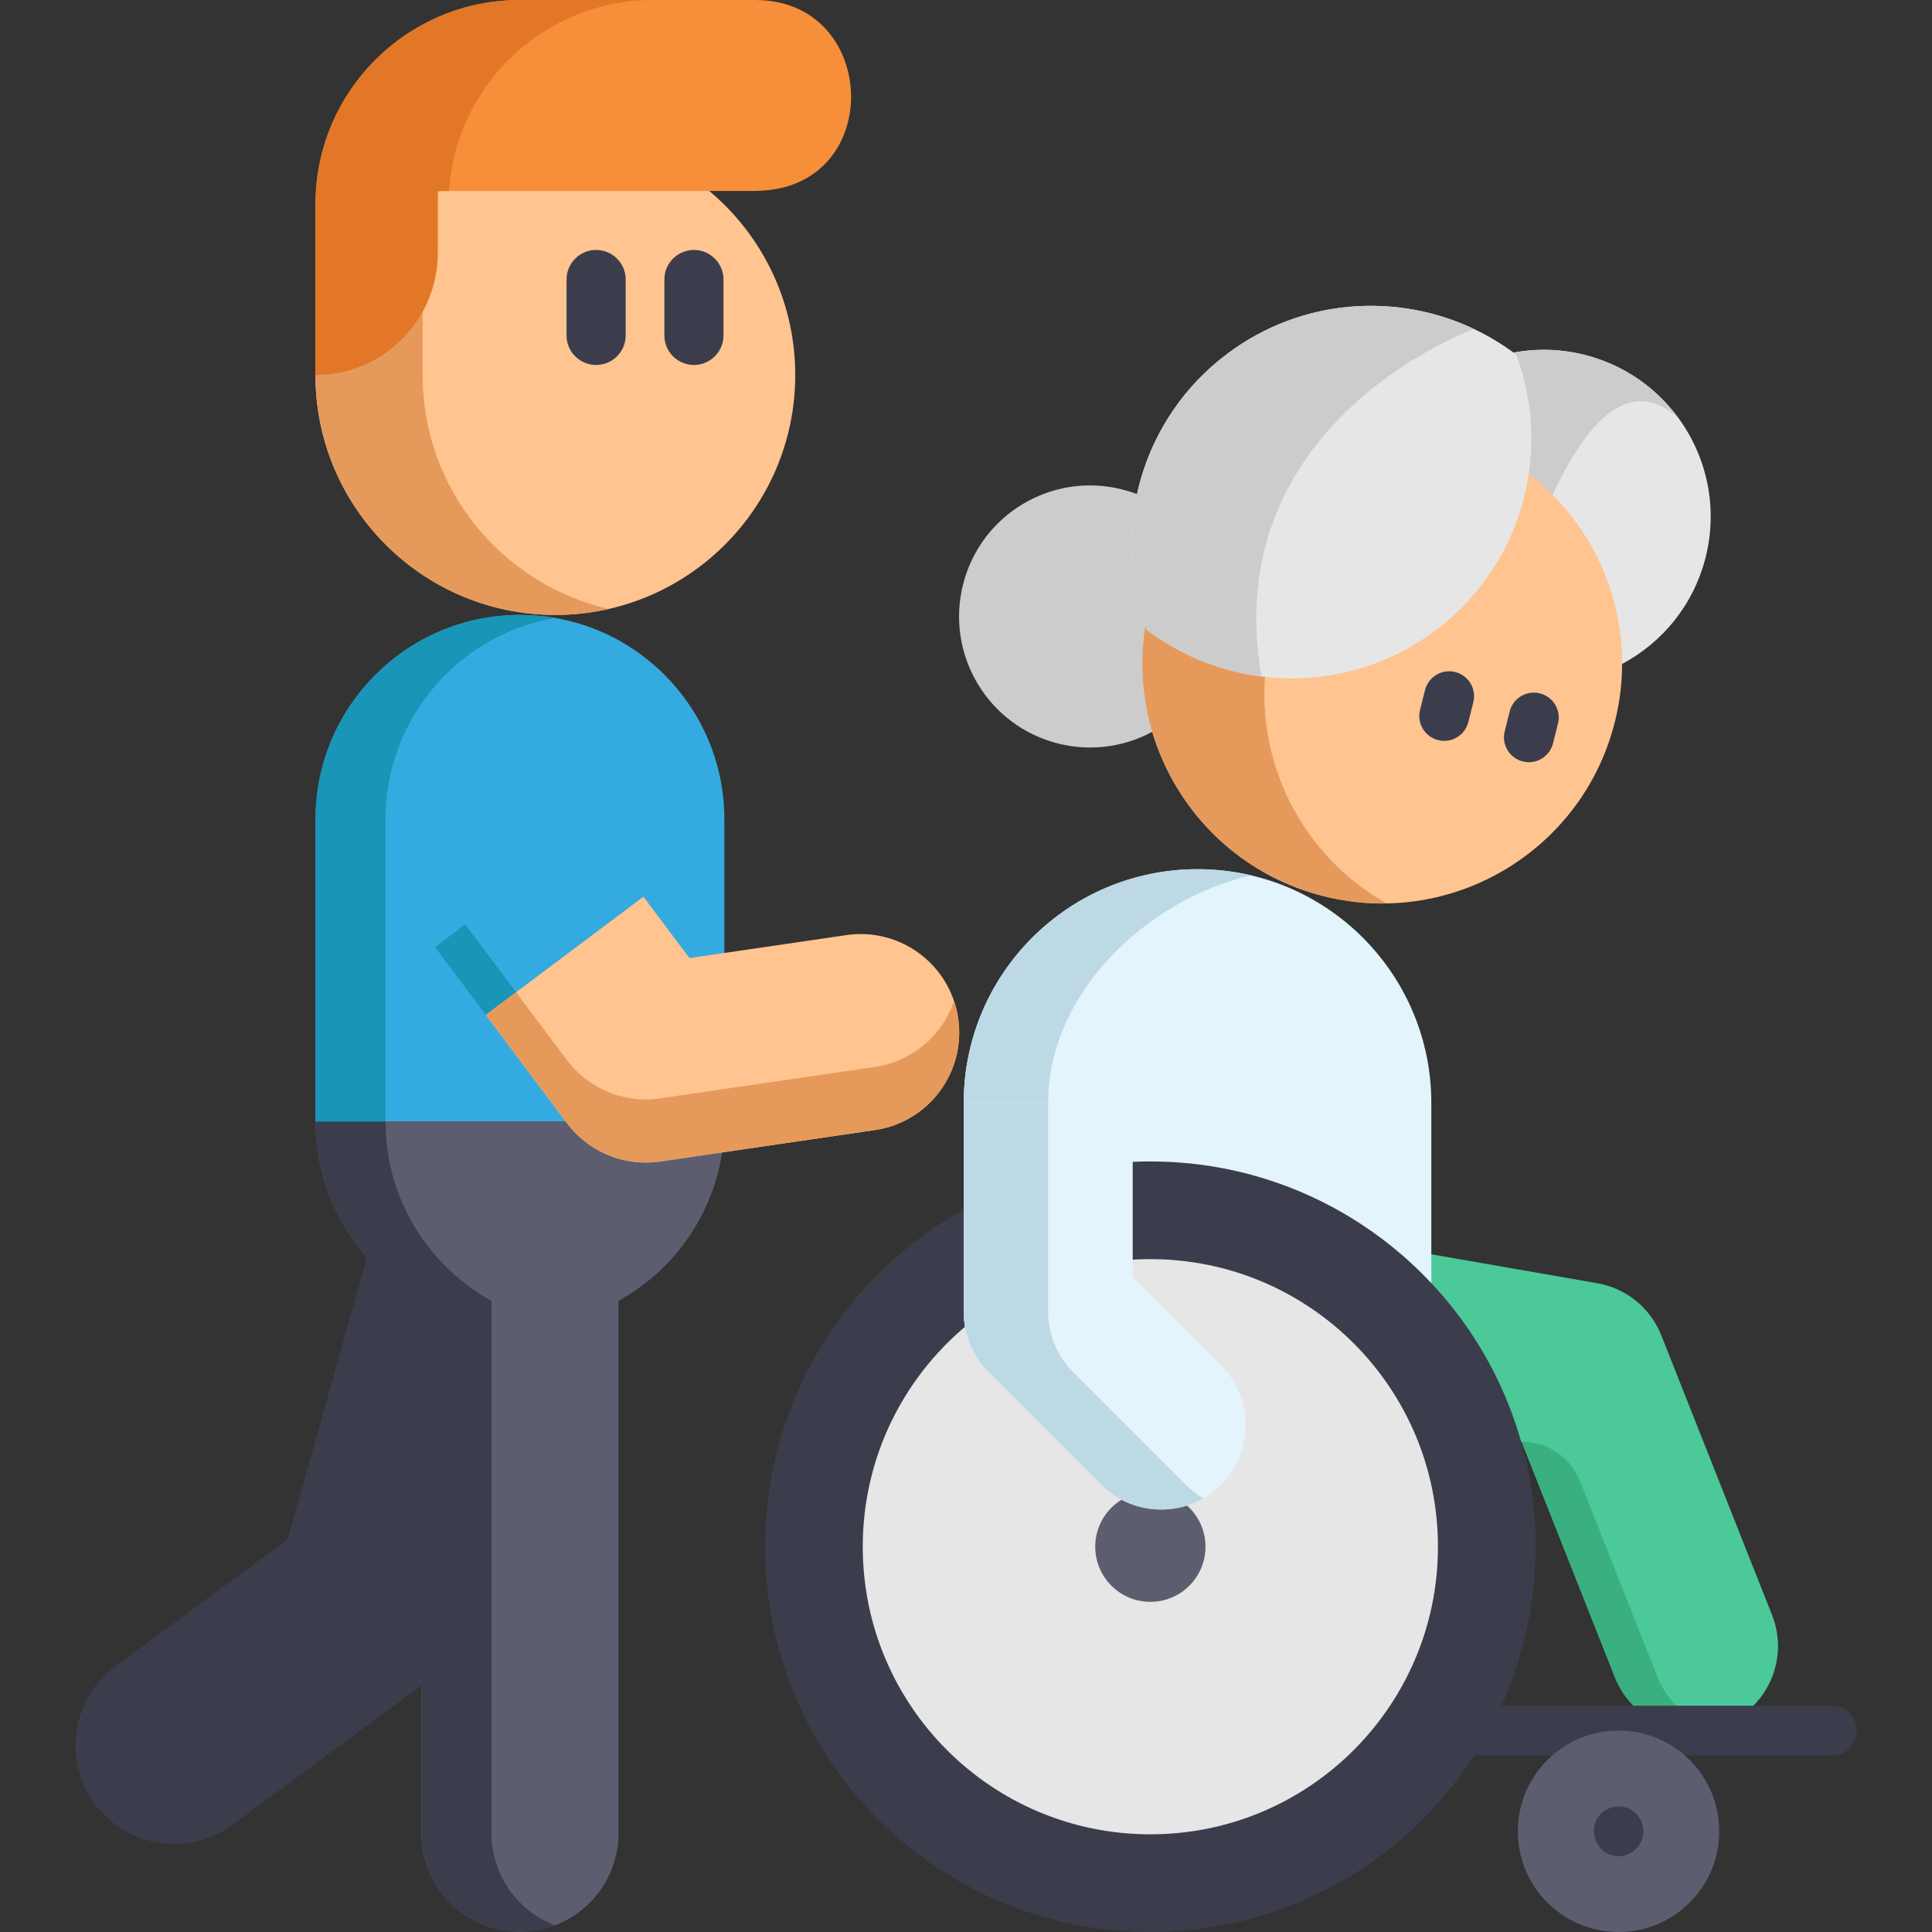 <svg height="512pt" viewBox="-20 0 512 512.001" width="512pt" xmlns="http://www.w3.org/2000/svg"><rect x="-20" y="0" width="512" height="512.001" fill="#333333" stroke="none"/><path d="m432.004 147.707c-3.18 12.613-11.48 22.582-22.121 28.234l-41.848-31.473-4.496-3.383 17.539-47.648c6.074-1.129 12.473-1.004 18.859.605 10.285 2.594 18.809 8.594 24.68 16.5 7.637 10.277 10.762 23.77 7.387 37.164zm0 0" fill="#e6e6e6"/><path d="m424.613 110.543c-14.977-12.605-28.422 3.691-41.902 42.535l-19.172-11.992 17.539-47.648c6.074-1.129 12.473-1.004 18.859.605 10.285 2.59 18.809 8.594 24.676 16.5zm0 0" fill="#ccc"/><path d="m277.371 129.699c-18.598-4.688-37.469 6.59-42.152 25.188-4.688 18.598 6.59 37.469 25.188 42.156 18.598 4.684 37.469-6.594 42.152-25.191 4.688-18.594-6.59-37.469-25.188-42.152zm0 0" fill="#ccc"/><path d="m361.836 114.219c-34.043-8.574-68.59 12.07-77.164 46.109-8.578 34.039 12.066 68.59 46.105 77.164 34.043 8.574 68.59-12.066 77.164-46.109 8.578-34.039-12.066-68.586-46.105-77.164zm0 0" fill="#ffc48f"/><path d="m347.492 239.422c-5.508.098-11.113-.516-16.711-1.93-34.035-8.574-54.684-43.125-46.105-77.164 8.574-34.035 43.125-54.68 77.164-46.105 5.598 1.41 10.828 3.527 15.629 6.223-28 .492-53.301 19.582-60.469 48.027-7.164 28.453 6.066 57.25 30.492 70.949zm0 0" fill="#e59a5c"/><path d="m362.727 196.34c-.531 0-1.074-.066-1.613-.203-3.535-.887-5.676-4.473-4.785-8.008l1.32-5.25c.891-3.531 4.473-5.672 8.008-4.785 3.535.891 5.676 4.477 4.785 8.012l-1.32 5.246c-.754 2.992-3.441 4.988-6.395 4.988zm0 0" fill="#3b3d4c"/><path d="m385.164 201.992c-.531 0-1.074-.066-1.613-.199-3.535-.891-5.676-4.477-4.785-8.008l1.32-5.25c.891-3.535 4.473-5.676 8.008-4.785 3.535.887 5.676 4.473 4.785 8.008l-1.32 5.25c-.754 2.992-3.441 4.984-6.395 4.984zm0 0" fill="#3b3d4c"/><path d="m360.203 167.227c-13.715 10.195-30.188 14.043-45.906 12.043-10.914-1.383-21.453-5.578-30.453-12.418-9.672-25.836-1.641-55.961 21.602-73.254 19.527-14.523 44.637-16.152 65.203-6.406 3.902 1.855 7.648 4.125 11.164 6.785 9.664 25.832 1.629 55.969-21.609 73.25zm0 0" fill="#e6e6e6"/><path d="m370.645 87.191-.012.008s-68.148 24.387-56.336 92.07c-10.914-1.383-21.453-5.578-30.453-12.418-9.672-25.836-1.641-55.961 21.602-73.254 19.527-14.523 44.637-16.152 65.199-6.406zm0 0" fill="#ccc"/><path d="m353.902 331.461 49.379 8.602c7.676 1.332 14.105 6.562 16.98 13.812l29.348 74.109c4.551 11.5-1.074 24.516-12.574 29.066-2.707 1.078-5.492 1.578-8.242 1.578-8.914 0-17.344-5.355-20.828-14.152l-24.727-62.438h-52.75" fill="#4bc999"/><path d="m434.426 457.895c-1.871.5-3.762.734-5.633.734-8.914 0-17.344-5.359-20.828-14.156l-24.727-62.438c6.832 0 12.969 4.172 15.48 10.52l20.559 51.918c2.734 6.891 8.492 11.672 15.148 13.422zm0 0" fill="#3aaf80"/><path d="m465.43 465.223h-99.629c-3.641 0-6.598-2.953-6.598-6.594 0-3.645 2.957-6.598 6.598-6.598h99.629c3.645 0 6.598 2.953 6.598 6.598 0 3.641-2.953 6.594-6.598 6.594zm0 0" fill="#3b3d4c"/><path d="m235.391 327.133v-34.828c0-34.219 27.742-61.961 61.961-61.961 17.109 0 32.598 6.934 43.812 18.148 11.215 11.215 18.152 26.703 18.152 43.812v57.363" fill="#e3f4fc"/><path d="m311.504 231.965c-27.402 6.402-53.738 30.984-53.738 60.34v37.023l-22.375-2.195v-34.828c0-34.219 27.742-61.961 61.961-61.961 4.871 0 9.613.562 14.152 1.621zm0 0" fill="#bdd9e5"/><path d="m386.957 409.898c0 56.391-45.711 102.102-102.102 102.102s-102.102-45.711-102.102-102.102c0-56.391 45.711-102.102 102.102-102.102s102.102 45.711 102.102 102.102zm0 0" fill="#3b3d4c"/><path d="m361.07 409.898c0 42.094-34.121 76.215-76.215 76.215s-76.215-34.121-76.215-76.215 34.121-76.215 76.215-76.215 76.215 34.121 76.215 76.215zm0 0" fill="#e6e6e6"/><path d="m299.465 409.898c0 8.066-6.539 14.609-14.609 14.609-8.066 0-14.609-6.543-14.609-14.609 0-8.07 6.543-14.609 14.609-14.609 8.07 0 14.609 6.539 14.609 14.609zm0 0" fill="#5c5e70"/><path d="m280.18 292.305v46.133l23.379 23.375c8.746 8.746 8.746 22.926 0 31.672-4.375 4.375-10.105 6.559-15.836 6.559-5.73 0-11.465-2.184-15.836-6.559l-29.938-29.938c-4.203-4.199-6.562-9.895-6.562-15.836v-55.406" fill="#e3f4fc"/><path d="m298.91 397.051c-3.449 1.996-7.32 2.992-11.191 2.992-5.73 0-11.465-2.188-15.836-6.559l-29.938-29.938c-4.199-4.199-6.559-9.898-6.559-15.836v-55.406h22.379v55.406c0 5.938 2.355 11.637 6.559 15.836l29.938 29.938c1.422 1.426 2.992 2.617 4.648 3.566zm0 0" fill="#bdd9e5"/><path d="m435.617 485.312c0 14.742-11.949 26.688-26.688 26.688-14.738 0-26.688-11.945-26.688-26.688 0-14.738 11.949-26.684 26.688-26.684 14.738 0 26.688 11.945 26.688 26.684zm0 0" fill="#5c5e70"/><path d="m408.93 491.91c-5.684 0-8.711-7.055-4.758-11.172 2.098-2.184 5.547-2.637 8.145-1.082 2.375 1.422 3.645 4.301 3.066 7.012-.637 3.008-3.367 5.242-6.453 5.242zm0 0" fill="#3b3d4c"/><path d="m77.254 333.191-21.051 74.773-45.578 33.574c-11.609 8.566-14.086 24.91-5.535 36.512 5.117 6.945 13.023 10.621 21.047 10.621 5.375 0 10.797-1.652 15.465-5.086l50.086-36.918 33.051-79.953-18.059-40.285zm0 0" fill="#3b3d4c"/><path d="m171.965 217.145v80.109h-108.348v-80.109c0-29.918 24.258-54.18 54.18-54.18 29.918 0 54.168 24.262 54.168 54.18zm0 0" fill="#34abe0"/><path d="m165.84 48.91c15.148 11.621 24.91 29.902 24.91 50.469 0 35.117-28.461 63.582-63.582 63.582-35.109 0-63.574-28.461-63.574-63.582v-45.195l41.121-32.223zm0 0" fill="#ffc48f"/><path d="m141.367 161.379c-4.566 1.039-9.316 1.586-14.199 1.586-35.109 0-63.574-28.461-63.574-63.582v-45.199l41.125-32.223 18.172 8.008-30.898 24.215v45.199c.004 30.238 21.098 55.539 49.375 61.996zm0 0" fill="#e59a5c"/><path d="m63.594 54.184v45.199c17.898 0 32.406-14.512 32.406-32.406v-16.359h82.895c1.168 0 2.32-.039 3.469-.117 32.258-2.18 30.199-50.496-2.133-50.496h-62.457c-29.922 0-54.18 24.254-54.18 54.18zm0 0" fill="#f78e39"/><path d="m153.043 0c-28.723 0-52.23 22.359-54.062 50.617h-2.977v16.355c0 8.957-3.629 17.047-9.496 22.914-5.863 5.867-13.957 9.492-22.914 9.492v-45.195c0-29.922 24.262-54.184 54.184-54.184zm0 0" fill="#e27727"/><path d="m137.973 96.719c-4.324 0-7.832-3.504-7.832-7.832v-14.812c0-4.324 3.508-7.832 7.832-7.832 4.328 0 7.836 3.508 7.836 7.832v14.812c0 4.328-3.508 7.832-7.836 7.832zm0 0" fill="#3b3d4c"/><path d="m163.898 96.719c-4.324 0-7.832-3.504-7.832-7.832v-14.812c0-4.324 3.508-7.832 7.832-7.832 4.324 0 7.832 3.508 7.832 7.832v14.812c0 4.328-3.508 7.832-7.832 7.832zm0 0" fill="#3b3d4c"/><path d="m171.965 297.254c0 14.957-6.066 28.512-15.863 38.309-3.602 3.602-7.707 6.691-12.199 9.168v141.09c0 14.422-11.684 26.109-26.105 26.109s-26.109-11.688-26.109-26.109v-141.078c-16.73-9.223-28.07-27.027-28.07-47.488zm0 0" fill="#5c5e70"/><path d="m127.078 163.758c-25.5 4.398-44.906 26.633-44.906 53.387v80.109h-18.555v-80.109c0-29.918 24.258-54.18 54.18-54.18 3.164 0 6.273.273 9.281.793zm0 0" fill="#1895b7"/><path d="m127.078 510.227c-2.879 1.094-6.012 1.703-9.281 1.703-14.422 0-26.109-11.688-26.109-26.109v-141.078c-16.73-9.223-28.07-27.027-28.07-47.488h18.555c0 20.461 11.344 38.266 28.074 47.488v141.078c0 11.152 6.996 20.676 16.832 24.406zm0 0" fill="#3b3d4c"/><path d="m116.773 279.664-21.5-28.664 8.027-6.027 13.473 17.973" fill="#1895b7"/><path d="m150.516 237.641 12.195 16.258 41.598-6.09c14.27-2.086 27.527 7.785 29.613 22.055 2.086 14.266-7.785 27.523-22.055 29.613l-56.953 8.336c-1.262.184-2.527.273-3.785.273-8.141 0-15.91-3.812-20.883-10.441l-21.504-28.672" fill="#ffc48f"/><path d="m211.871 299.477-56.957 8.332c-1.266.18-2.527.273-3.781.273-8.145 0-15.906-3.812-20.887-10.445l-21.504-28.664 8.031-6.027 13.473 17.973c4.98 6.633 12.742 10.445 20.887 10.445 1.254 0 2.516-.098 3.781-.285l56.957-8.332c10.035-1.473 17.91-8.48 20.961-17.473.488 1.473.867 2.996 1.094 4.586 2.09 14.266-7.789 27.527-22.055 29.617zm0 0" fill="#e59a5c"/></svg>